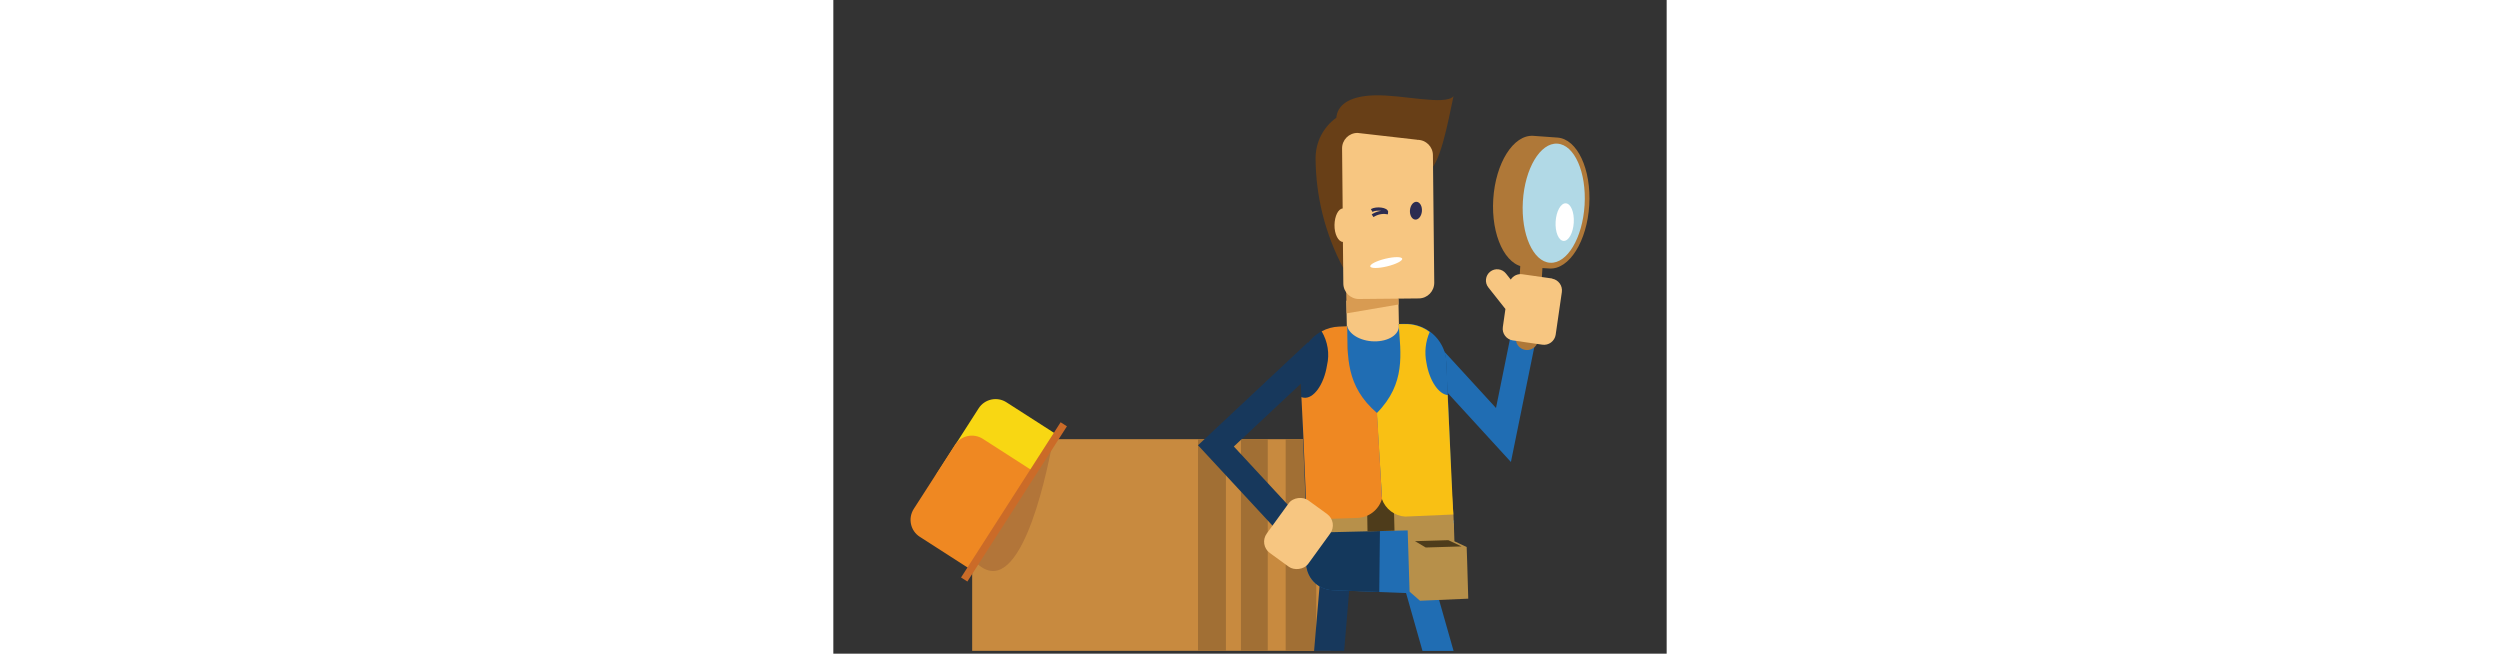 <?xml version="1.0" encoding="UTF-8"?>
<svg id="ARTISAN" xmlns="http://www.w3.org/2000/svg" viewBox="0 0 100 78.44" width="300">
  <rect x="0" y="0" width="100" height="78.44" fill="#333333" stroke="none"/>
  <defs>
    <style>
      .cls-1 {
        fill: #b1d9e6;
      }

      .cls-2 {
        stroke: #af7838;
        stroke-linecap: round;
        stroke-width: 2.67px;
      }

      .cls-2, .cls-3 {
        fill: none;
        stroke-miterlimit: 10;
      }

      .cls-4 {
        fill: #f8d713;
      }

      .cls-5 {
        fill: #cb6b28;
      }

      .cls-6 {
        fill: #206db3;
      }

      .cls-7 {
        fill: #f9c014;
      }

      .cls-8 {
        fill: #c88a3f;
      }

      .cls-9 {
        fill: #683f17;
      }

      .cls-10 {
        fill: #d89b52;
      }

      .cls-11 {
        fill: #af7838;
      }

      .cls-12 {
        fill: #4e3c1b;
      }

      .cls-13 {
        fill: #fff;
      }

      .cls-14 {
        fill: #b27539;
      }

      .cls-15 {
        fill: #ef8822;
      }

      .cls-16 {
        fill: #17385c;
      }

      .cls-17 {
        fill: #f7c681;
      }

      .cls-18 {
        fill: #2c2c51;
      }

      .cls-19 {
        fill: #14385c;
      }

      .cls-3 {
        stroke: #2c2c51;
        stroke-width: .39px;
      }

      .cls-20 {
        fill: #a16f34;
      }

      .cls-21 {
        fill: #b7904a;
      }
    </style>
  </defs>
  <rect class="cls-8" x="16.66" y="52.7" width="43" height="25.4"/>
  <rect class="cls-20" x="54.28" y="52.7" width="3.67" height="25.4"/>
  <rect class="cls-20" x="43.76" y="52.7" width="3.35" height="25.4"/>
  <rect class="cls-20" x="48.91" y="52.7" width="3.22" height="25.4"/>
  <polygon class="cls-6" points="70.64 64.78 67.19 65.75 70.7 78.11 74.43 78.11 70.64 64.78"/>
  <polygon class="cls-16" points="58.49 68.67 57.69 78.11 61.3 78.11 62.06 68.98 58.49 68.67"/>
  <path class="cls-6" d="M70.9,71.25l-10.99-.43c-1.81-.07-3.23-1.6-3.16-3.41l.17-5.63,17.57.68-.16,5.63c-.08,1.82-1.61,3.23-3.42,3.16Z"/>
  <polygon class="cls-6" points="81.31 55.44 70.22 43.33 72.47 41.27 79.52 48.96 81.29 40.23 84.28 40.84 81.31 55.44"/>
  <polygon class="cls-17" points="61.66 41.32 67.91 41.2 67.81 35.84 61.56 36.08 61.66 41.32"/>
  <path class="cls-16" d="M56.58,41.77c.81-1.52,2.36-2.5,4.08-2.58l7.83-.33c2.68-.1,4.94,1.98,5.06,4.66l.68,16.18-12.91.49h0l-4.64.17-.34-8.23-.33-8.19c.02-.76.21-1.5.56-2.17Z"/>
  <path class="cls-9" d="M61.19,32.16c-2.16-4.06-3.3-8.58-3.32-13.18,0-1.92.92-3.73,2.49-4.85.11-1.31,1.21-2.59,4.56-2.69,3.35-.1,8.5,1.26,9.5.11-.67,3.15-1.64,8.55-3.15,9.08s-10.08,11.52-10.08,11.52Z"/>
  <polygon class="cls-10" points="61.5 32.69 61.6 37.6 67.82 36.54 67.75 32.57 61.5 32.69"/>
  <path class="cls-17" d="M70.07,16.77l-7.17-.82c-1.03,0-1.86.84-1.85,1.87,0,0,0,.01,0,.02l.07,7.17c-.53.06-.96.9-.98,1.99s.46,2.02,1.01,2.03l.05,5c.01,1.03.86,1.86,1.89,1.85l7.17-.07c1.04-.01,1.86-.86,1.85-1.9l-.16-15.28c0-1.03-.84-1.86-1.87-1.85,0,0-.01,0-.02,0Z"/>
  <path class="cls-6" d="M68.53,38.86c2.57-.1,4.78,1.83,5.03,4.39l.35,8.18.33,8.15-4.64.22-6.91.31-1.14-20.96,6.97-.3Z"/>
  <path class="cls-17" d="M61.64,38.76c-.08,1.07,1.25,2.06,2.96,2.19s3.18-.63,3.26-1.7-1.14-1.16-2.85-1.3-3.29-.26-3.37.82Z"/>
  <line class="cls-2" x1="83.81" y1="31.25" x2="83.24" y2="40.67"/>
  <path class="cls-11" d="M90.71,24.63c.26-4.33-1.44-7.95-3.81-8.12h0l-2.92-.21h0c-2.38-.14-4.52,3.27-4.79,7.61s1.46,7.99,3.84,8.13h0l2.92.18h0c2.36.13,4.5-3.27,4.76-7.6Z"/>
  <ellipse class="cls-1" cx="86.45" cy="24.38" rx="7.16" ry="3.71" transform="translate(56.88 109.2) rotate(-86.53)"/>
  <ellipse class="cls-13" cx="87.77" cy="26.65" rx="2.26" ry="1.09" transform="translate(55.85 112.65) rotate(-86.53)"/>
  <path class="cls-17" d="M86.26,33.42l-3.58-.51c-.55-.08-1.09.17-1.39.64l-.58-.73c-.46-.58-1.31-.68-1.89-.22s-.68,1.31-.22,1.89l2.05,2.59-.31,2.16c-.12.77.42,1.49,1.19,1.61,0,0,0,0,.01,0l3.53.51c.77.12,1.49-.42,1.61-1.19,0,0,0,0,0-.01l.74-5.11c.11-.76-.4-1.47-1.16-1.61Z"/>
  <path class="cls-19" d="M65.51,71.04l-5.61-.21c-1.81-.07-3.23-1.6-3.16-3.41l.17-5.63,8.7.34-.1,8.92Z"/>
  <polygon class="cls-21" points="74.53 64.95 74.46 62.79 68.9 62.96 69.15 71 70.4 72.09 76.19 71.84 76.16 70.8 76.06 67.41 76 65.64 74.53 64.95"/>
  <path class="cls-21" d="M74.48,63.51l-17.51.42c-.06,0-.12-.04-.13-.11,0,0,0,0,0,0l-.18-3.71,17.56-.9.19,2.41.07,1.89Z"/>
  <polygon class="cls-12" points="67.34 63.68 64.1 63.77 64.04 59.96 67.24 59.81 67.34 63.68"/>
  <polygon class="cls-12" points="69.8 64.94 71.09 65.7 75.39 65.57 73.8 64.82 69.8 64.94"/>
  <path class="cls-7" d="M65.83,59.88c.42,1.2,1.52,2.03,2.79,2.11l5.77-.25-.67-14.33h0c-1.09-.11-2.2-1.74-2.55-3.89-.25-1.24-.11-2.52.39-3.68-.88-.66-1.97-1-3.07-.95h-.65c.23,3.53.9,7.11-2.62,10.68l.63,10.32Z"/>
  <path class="cls-15" d="M65.83,59.88c-.39,1.32-1.6,2.24-2.97,2.27l-1.41.05-4.63.15-.42-10.08-.23-4.62c.08.03.16.06.25.07,1.18.2,2.45-1.54,2.82-3.88.33-1.39.09-2.85-.64-4.08.64-.35,1.35-.54,2.08-.57l.99-.04c.05,3.58-.22,7.17,3.58,10.42l.59,10.31Z"/>
  <polygon class="cls-16" points="52.86 63.25 43.76 53.43 56.94 41.08 59.03 43.3 48.06 53.58 55.1 61.18 52.86 63.25"/>
  <rect class="cls-17" x="51.91" y="60.94" width="7.82" height="6.16" rx="1.67" ry="1.67" transform="translate(-28.78 71.61) rotate(-54.04)"/>
  <ellipse class="cls-18" cx="69.91" cy="25.28" rx="1.07" ry=".72" transform="translate(39.06 92.92) rotate(-85.36)"/>
  <ellipse class="cls-13" cx="66.35" cy="31.51" rx="1.97" ry=".47" transform="translate(-5.56 16.52) rotate(-13.63)"/>
  <path class="cls-3" d="M64.6,25.26c.59-.34,1.86-.15,1.79.24-.59-.08-1.18.06-1.68.39"/>
  <path class="cls-14" d="M26.32,53.02c-.9,4.84-4.14,19.55-9.25,14.44-5.11-5.11,9.25-14.44,9.25-14.44Z"/>
  <path class="cls-4" d="M12.49,56.72l4.94-7.71c.72-1.13,2.23-1.46,3.35-.73h0l6.03,3.87h0l-7.56,11.79h0l-6.03-3.87c-1.13-.72-1.46-2.23-.73-3.35h0Z"/>
  <path class="cls-15" d="M9.65,61.07l4.94-7.68c.72-1.13,2.22-1.45,3.35-.73h0l6.02,3.87h0l-7.56,11.76h0l-6.02-3.87c-1.13-.72-1.45-2.22-.73-3.35Z"/>
  <rect class="cls-5" x="10.61" y="59.78" width="22.13" height=".9" transform="translate(-40.72 45.95) rotate(-57.32)"/>
</svg>

